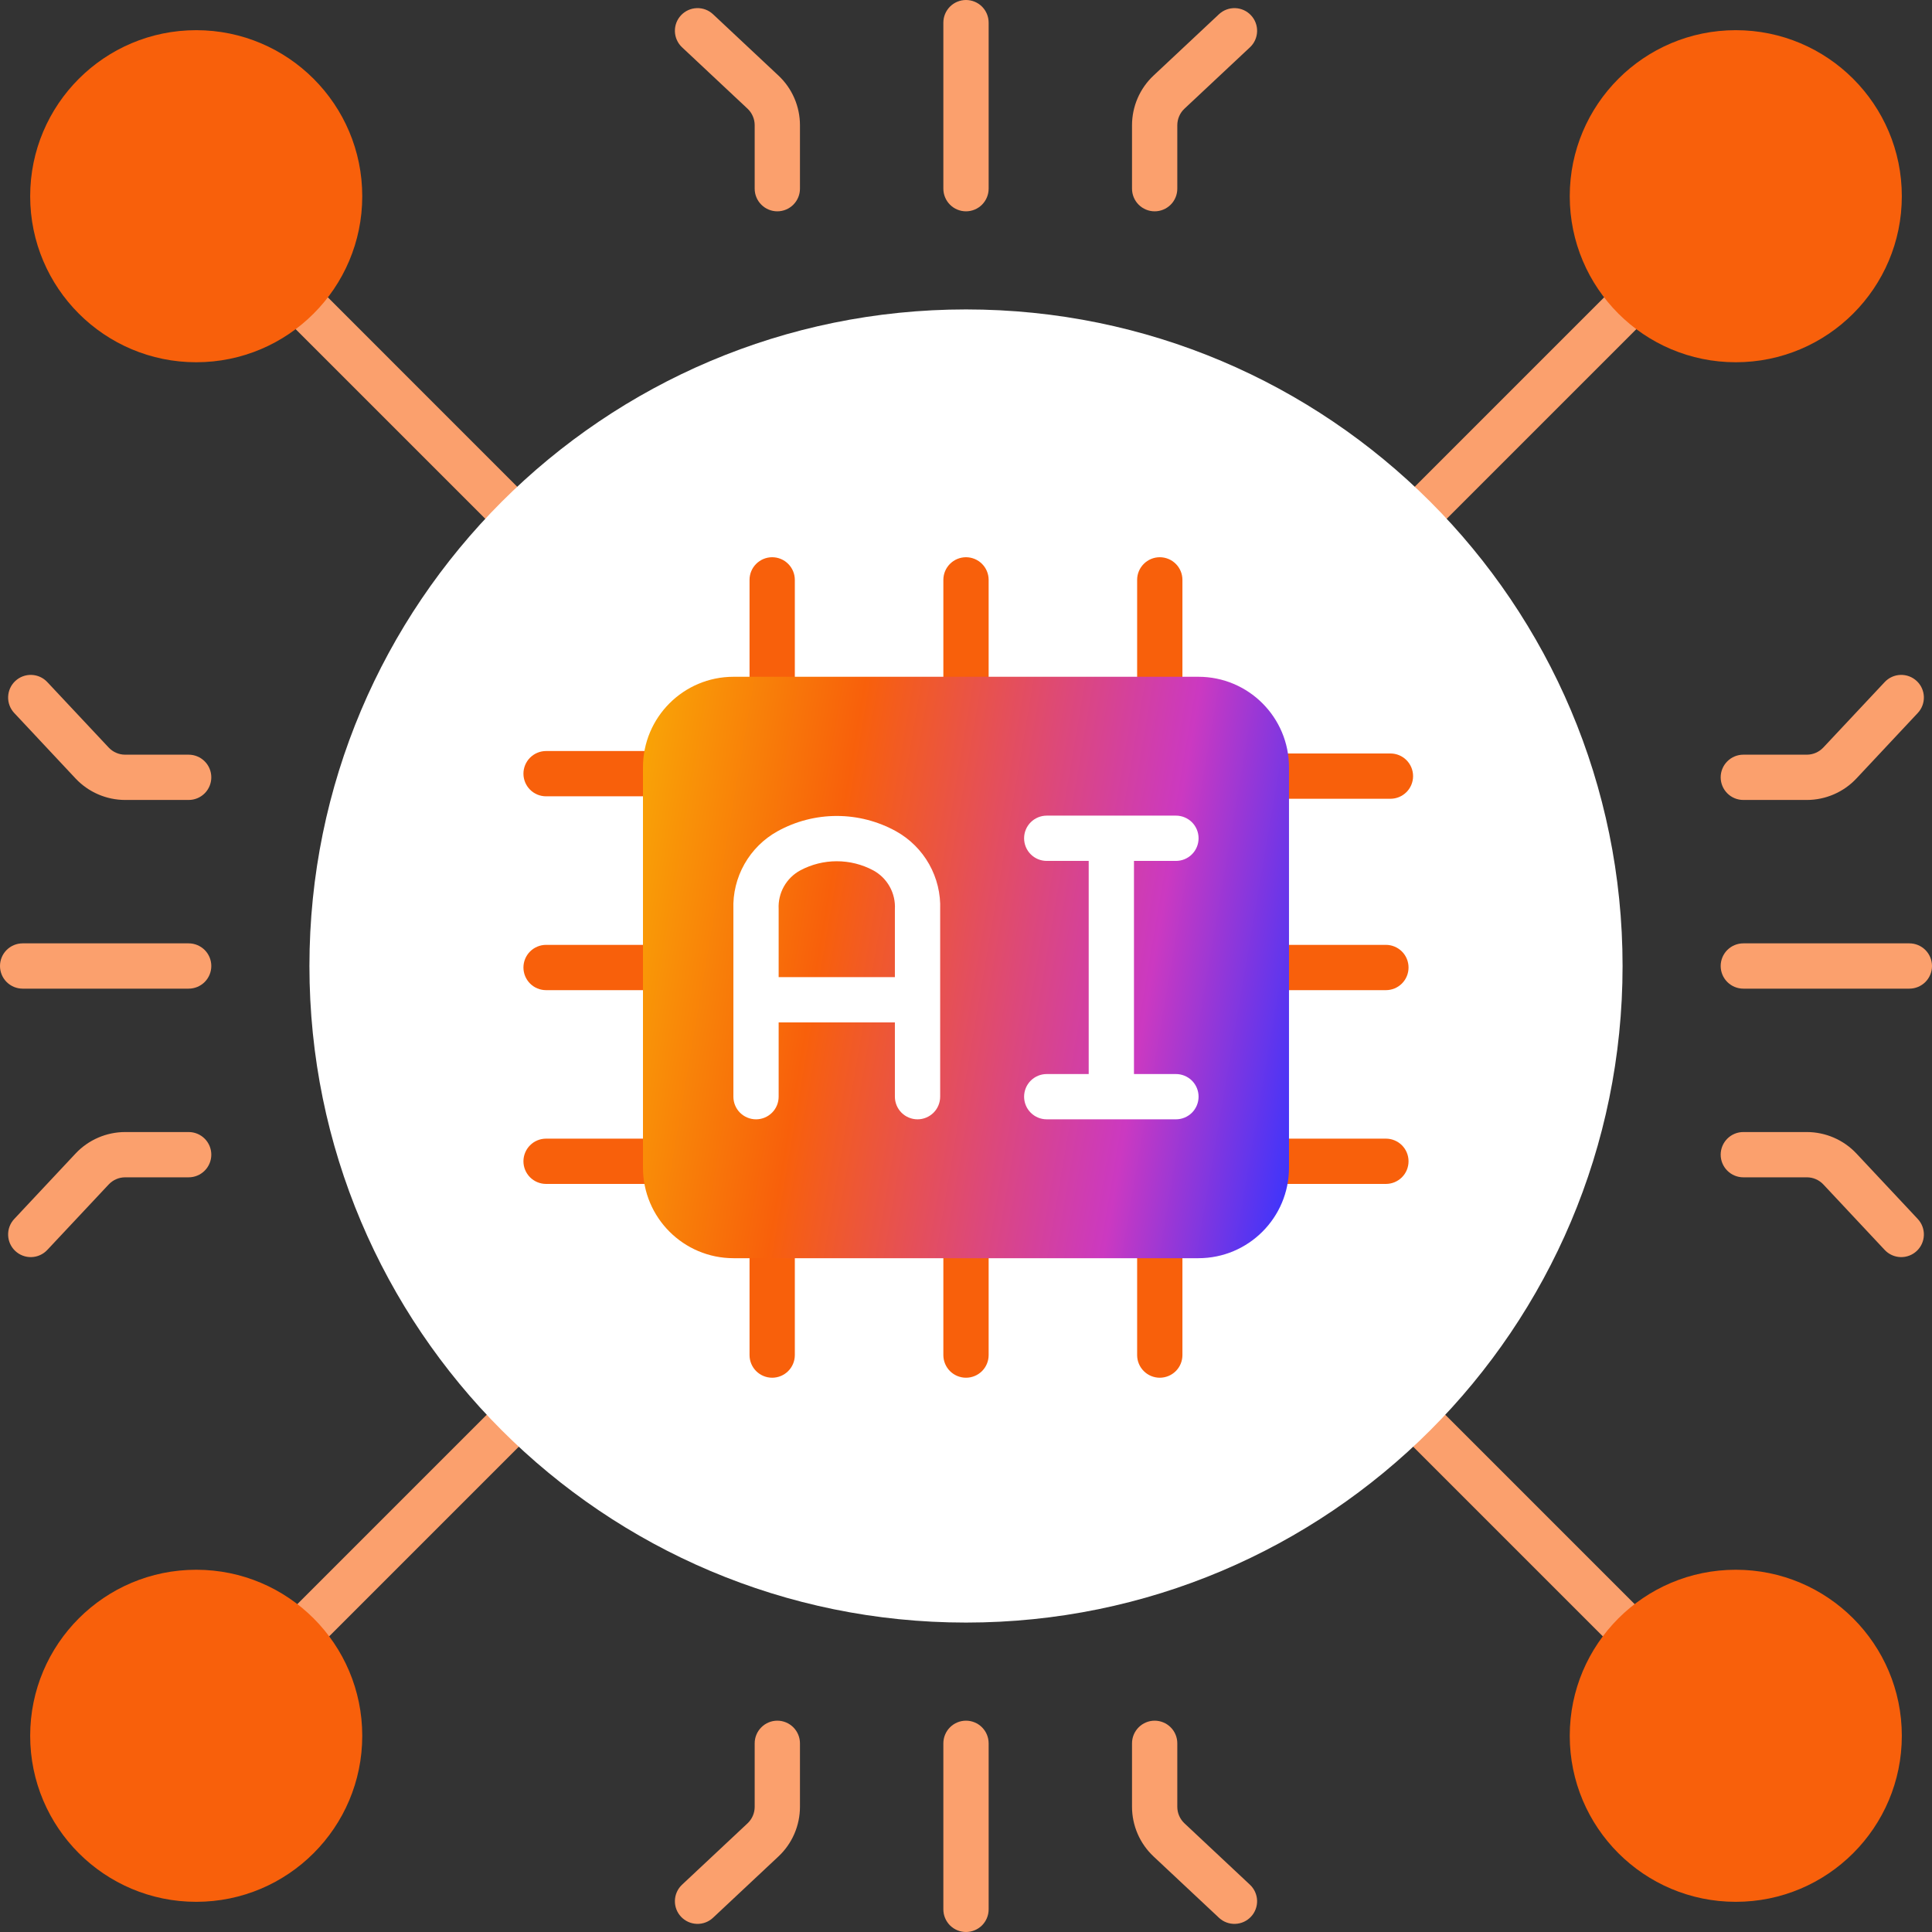<svg width="100" height="100" viewBox="0 0 100 100" fill="none" xmlns="http://www.w3.org/2000/svg">
<rect x="0" y="0" width="100" height="100" fill="#333333" stroke="none"/>
<g clip-path="url(#clip0_2419_6133)">
<path d="M30.781 67.638L7.375 91.044C7.155 91.264 7.032 91.562 7.032 91.873C7.032 92.184 7.155 92.482 7.375 92.702C7.595 92.921 7.893 93.045 8.204 93.045C8.515 93.045 8.813 92.921 9.033 92.701L32.437 69.297C32.546 69.188 32.633 69.059 32.692 68.917C32.751 68.775 32.781 68.622 32.781 68.468C32.781 68.314 32.751 68.162 32.692 68.02C32.633 67.877 32.547 67.748 32.438 67.639C32.33 67.53 32.201 67.444 32.058 67.385C31.916 67.326 31.764 67.296 31.61 67.295C31.456 67.295 31.304 67.326 31.162 67.384C31.019 67.443 30.89 67.529 30.781 67.638Z" fill="#FBA06D"/>
<path d="M69.219 67.638C68.999 67.419 68.7 67.295 68.389 67.295C68.079 67.296 67.781 67.419 67.561 67.639C67.341 67.859 67.218 68.157 67.218 68.468C67.218 68.779 67.342 69.077 67.561 69.297L90.967 92.703C91.187 92.923 91.485 93.047 91.796 93.047C92.106 93.047 92.405 92.923 92.624 92.704C92.844 92.484 92.968 92.186 92.968 91.875C92.968 91.564 92.844 91.266 92.625 91.046L69.219 67.638Z" fill="#FBA06D"/>
<path d="M92.625 7.451C92.516 7.342 92.387 7.256 92.245 7.197C92.102 7.138 91.95 7.107 91.796 7.107C91.642 7.107 91.49 7.138 91.347 7.197C91.205 7.256 91.076 7.342 90.967 7.451L67.561 30.86C67.357 31.082 67.246 31.375 67.253 31.678C67.259 31.98 67.382 32.268 67.596 32.482C67.81 32.695 68.099 32.818 68.401 32.824C68.703 32.83 68.996 32.719 69.219 32.514L92.625 9.108C92.844 8.888 92.968 8.59 92.968 8.279C92.968 7.969 92.844 7.671 92.625 7.451Z" fill="#FBA06D"/>
<path d="M32.437 30.86L9.031 7.451C8.811 7.231 8.513 7.107 8.203 7.107C7.892 7.107 7.594 7.231 7.374 7.45C7.154 7.67 7.03 7.968 7.03 8.279C7.03 8.59 7.154 8.888 7.373 9.108L30.781 32.514C30.888 32.631 31.017 32.726 31.161 32.792C31.305 32.857 31.462 32.893 31.62 32.897C31.779 32.901 31.936 32.873 32.083 32.814C32.23 32.755 32.364 32.667 32.476 32.555C32.588 32.443 32.677 32.309 32.736 32.162C32.795 32.015 32.823 31.857 32.82 31.699C32.816 31.54 32.78 31.384 32.715 31.24C32.649 31.096 32.554 30.966 32.437 30.86Z" fill="#FBA06D"/>
<path d="M50 83.984C68.769 83.984 83.984 68.769 83.984 50C83.984 31.231 68.769 16.016 50 16.016C31.231 16.016 16.016 31.231 16.016 50C16.016 68.769 31.231 83.984 50 83.984Z" fill="white"/>
<path d="M89.844 18.75C94.59 18.75 98.438 14.902 98.438 10.156C98.438 5.41 94.59 1.562 89.844 1.562C85.097 1.562 81.25 5.41 81.25 10.156C81.25 14.902 85.097 18.75 89.844 18.75Z" fill="#F8600B"/>
<path d="M10.156 18.75C14.902 18.75 18.75 14.902 18.75 10.156C18.75 5.41 14.902 1.562 10.156 1.562C5.41 1.562 1.562 5.41 1.562 10.156C1.562 14.902 5.41 18.75 10.156 18.75Z" fill="#F8600B"/>
<path d="M89.844 98.438C94.59 98.438 98.438 94.59 98.438 89.844C98.438 85.098 94.59 81.25 89.844 81.25C85.097 81.25 81.25 85.098 81.25 89.844C81.25 94.59 85.097 98.438 89.844 98.438Z" fill="#F8600B"/>
<path d="M10.156 98.438C14.902 98.438 18.75 94.59 18.75 89.844C18.75 85.098 14.902 81.25 10.156 81.25C5.41 81.25 1.562 85.098 1.562 89.844C1.562 94.59 5.41 98.438 10.156 98.438Z" fill="#F8600B"/>
<path d="M35.303 2.448L38.692 5.625C38.809 5.734 38.901 5.866 38.965 6.013C39.029 6.16 39.062 6.318 39.062 6.477V9.766C39.062 10.076 39.186 10.375 39.406 10.594C39.625 10.814 39.923 10.938 40.234 10.938C40.545 10.938 40.843 10.814 41.063 10.594C41.282 10.375 41.406 10.076 41.406 9.766V6.477C41.405 5.997 41.306 5.521 41.115 5.08C40.924 4.639 40.645 4.242 40.294 3.913L36.906 0.737C36.794 0.632 36.662 0.549 36.518 0.495C36.373 0.441 36.22 0.416 36.066 0.421C35.756 0.431 35.462 0.564 35.249 0.791C35.036 1.018 34.923 1.32 34.933 1.63C34.943 1.941 35.076 2.235 35.303 2.448Z" fill="#FBA06D"/>
<path d="M58.593 6.478V9.766C58.593 10.077 58.717 10.375 58.937 10.595C59.156 10.814 59.454 10.938 59.765 10.938C60.076 10.938 60.374 10.814 60.594 10.595C60.814 10.375 60.937 10.077 60.937 9.766V6.478C60.938 6.318 60.971 6.16 61.035 6.013C61.098 5.866 61.191 5.734 61.308 5.625L64.696 2.45C64.924 2.238 65.057 1.944 65.067 1.633C65.078 1.322 64.964 1.019 64.751 0.792C64.539 0.565 64.245 0.431 63.934 0.421C63.623 0.411 63.321 0.524 63.093 0.737L59.706 3.912C59.355 4.241 59.076 4.639 58.884 5.08C58.693 5.521 58.594 5.997 58.593 6.478Z" fill="#FBA06D"/>
<path d="M50 0C49.689 0 49.391 0.123 49.171 0.343C48.952 0.563 48.828 0.861 48.828 1.172V9.766C48.828 10.076 48.952 10.374 49.171 10.594C49.391 10.814 49.689 10.938 50 10.938C50.311 10.938 50.609 10.814 50.829 10.594C51.048 10.374 51.172 10.076 51.172 9.766V1.172C51.172 0.861 51.048 0.563 50.829 0.343C50.609 0.123 50.311 0 50 0Z" fill="#FBA06D"/>
<path d="M40.234 89.062C39.923 89.062 39.625 89.186 39.406 89.406C39.186 89.626 39.062 89.924 39.062 90.234V93.523C39.062 93.683 39.029 93.841 38.965 93.989C38.901 94.135 38.808 94.268 38.691 94.377L35.303 97.552C35.076 97.765 34.943 98.059 34.933 98.37C34.923 98.68 35.036 98.983 35.249 99.209C35.462 99.436 35.756 99.569 36.066 99.579C36.377 99.59 36.679 99.476 36.906 99.263L40.294 96.088C40.644 95.759 40.924 95.362 41.115 94.921C41.306 94.479 41.405 94.004 41.406 93.523V90.234C41.406 89.924 41.282 89.626 41.063 89.406C40.843 89.186 40.545 89.062 40.234 89.062Z" fill="#FBA06D"/>
<path d="M64.696 97.552L61.307 94.375C61.191 94.266 61.098 94.134 61.034 93.987C60.97 93.841 60.937 93.683 60.937 93.523V90.234C60.937 89.924 60.814 89.626 60.594 89.406C60.374 89.186 60.076 89.062 59.765 89.062C59.454 89.062 59.156 89.186 58.937 89.406C58.717 89.626 58.593 89.924 58.593 90.234V93.523C58.594 94.003 58.693 94.479 58.884 94.92C59.075 95.361 59.355 95.758 59.705 96.088L63.093 99.263C63.32 99.476 63.622 99.59 63.933 99.579C64.244 99.569 64.538 99.436 64.75 99.209C64.963 98.983 65.077 98.68 65.067 98.37C65.056 98.059 64.923 97.765 64.696 97.552Z" fill="#FBA06D"/>
<path d="M50 89.062C49.689 89.062 49.391 89.186 49.171 89.406C48.952 89.626 48.828 89.924 48.828 90.234V98.828C48.828 99.139 48.952 99.437 49.171 99.657C49.391 99.876 49.689 100 50 100C50.311 100 50.609 99.876 50.829 99.657C51.048 99.437 51.172 99.139 51.172 98.828V90.234C51.172 89.924 51.048 89.626 50.829 89.406C50.609 89.186 50.311 89.062 50 89.062Z" fill="#FBA06D"/>
<path d="M10.937 59.766C10.937 59.455 10.814 59.157 10.594 58.937C10.374 58.717 10.076 58.594 9.765 58.594H6.477C5.996 58.595 5.521 58.694 5.08 58.885C4.639 59.076 4.241 59.355 3.912 59.706L0.737 63.094C0.524 63.321 0.41 63.623 0.421 63.934C0.431 64.245 0.564 64.539 0.791 64.751C1.018 64.964 1.32 65.077 1.63 65.067C1.941 65.057 2.235 64.924 2.447 64.697L5.625 61.309C5.734 61.192 5.866 61.099 6.013 61.035C6.159 60.971 6.317 60.938 6.477 60.938H9.765C10.076 60.938 10.374 60.814 10.594 60.594C10.814 60.374 10.937 60.076 10.937 59.766Z" fill="#FBA06D"/>
<path d="M3.912 40.295C4.242 40.645 4.639 40.924 5.08 41.115C5.521 41.306 5.997 41.405 6.477 41.406H9.765C10.076 41.406 10.374 41.283 10.594 41.063C10.814 40.843 10.937 40.545 10.937 40.234C10.937 39.923 10.814 39.625 10.594 39.406C10.374 39.186 10.076 39.062 9.765 39.062H6.477C6.317 39.062 6.159 39.029 6.013 38.965C5.866 38.902 5.734 38.809 5.625 38.692L2.447 35.303C2.235 35.076 1.941 34.943 1.63 34.933C1.32 34.923 1.018 35.036 0.791 35.249C0.564 35.461 0.431 35.755 0.421 36.066C0.41 36.377 0.524 36.678 0.737 36.905L3.912 40.295Z" fill="#FBA06D"/>
<path d="M9.765 51.172C10.076 51.172 10.374 51.048 10.594 50.829C10.814 50.609 10.937 50.311 10.937 50C10.937 49.689 10.814 49.391 10.594 49.171C10.374 48.952 10.076 48.828 9.765 48.828H1.171C0.861 48.828 0.563 48.952 0.343 49.171C0.123 49.391 -0 49.689 -0 50C-0 50.311 0.123 50.609 0.343 50.829C0.563 51.048 0.861 51.172 1.171 51.172H9.765Z" fill="#FBA06D"/>
<path d="M96.088 59.705C95.758 59.355 95.361 59.076 94.92 58.885C94.479 58.694 94.003 58.595 93.523 58.594H90.234C89.924 58.594 89.626 58.717 89.406 58.937C89.186 59.157 89.062 59.455 89.062 59.766C89.062 60.076 89.186 60.374 89.406 60.594C89.626 60.814 89.924 60.938 90.234 60.938H93.523C93.683 60.938 93.841 60.97 93.988 61.034C94.135 61.098 94.268 61.191 94.377 61.308L97.552 64.697C97.765 64.924 98.059 65.057 98.369 65.067C98.68 65.077 98.982 64.964 99.209 64.751C99.436 64.539 99.569 64.245 99.579 63.934C99.589 63.623 99.476 63.321 99.263 63.094L96.088 59.705Z" fill="#FBA06D"/>
<path d="M90.234 41.406H93.523C94.003 41.405 94.479 41.306 94.92 41.115C95.361 40.924 95.759 40.645 96.088 40.294L99.263 36.905C99.476 36.678 99.589 36.377 99.579 36.066C99.569 35.755 99.436 35.461 99.209 35.249C98.982 35.036 98.68 34.923 98.369 34.933C98.059 34.943 97.765 35.076 97.552 35.303L94.375 38.691C94.265 38.808 94.133 38.901 93.986 38.965C93.838 39.029 93.68 39.062 93.519 39.062H90.234C89.924 39.062 89.626 39.186 89.406 39.406C89.186 39.625 89.062 39.923 89.062 40.234C89.062 40.545 89.186 40.843 89.406 41.063C89.626 41.283 89.924 41.406 90.234 41.406Z" fill="#FBA06D"/>
<path d="M98.828 48.828H90.234C89.924 48.828 89.626 48.952 89.406 49.171C89.186 49.391 89.062 49.689 89.062 50C89.062 50.311 89.186 50.609 89.406 50.829C89.626 51.048 89.924 51.172 90.234 51.172H98.828C99.139 51.172 99.437 51.048 99.657 50.829C99.876 50.609 100 50.311 100 50C100 49.689 99.876 49.391 99.657 49.171C99.437 48.952 99.139 48.828 98.828 48.828Z" fill="#FBA06D"/>
<path d="M71.968 39H66.172C65.861 39 65.563 39.123 65.343 39.343C65.124 39.563 65 39.861 65 40.172C65 40.483 65.124 40.781 65.343 41.001C65.563 41.22 65.861 41.344 66.172 41.344H71.969C72.279 41.344 72.578 41.22 72.797 41.001C73.017 40.781 73.141 40.483 73.141 40.172C73.141 39.861 73.017 39.563 72.797 39.343C72.578 39.123 72.279 39 71.968 39Z" fill="#F8600B"/>
<path d="M71.734 48.906H65.938C65.627 48.906 65.329 49.03 65.109 49.249C64.889 49.469 64.766 49.767 64.766 50.078C64.766 50.389 64.889 50.687 65.109 50.907C65.329 51.127 65.627 51.25 65.938 51.25H71.734C72.045 51.25 72.343 51.127 72.563 50.907C72.783 50.687 72.906 50.389 72.906 50.078C72.906 49.767 72.783 49.469 72.563 49.249C72.343 49.03 72.044 48.906 71.734 48.906Z" fill="#F8600B"/>
<path d="M71.734 58.936H65.938C65.627 58.936 65.329 59.059 65.109 59.279C64.889 59.499 64.766 59.797 64.766 60.108C64.766 60.419 64.889 60.717 65.109 60.937C65.329 61.156 65.627 61.28 65.938 61.28H71.734C72.045 61.28 72.343 61.156 72.563 60.937C72.783 60.717 72.906 60.419 72.906 60.108C72.906 59.797 72.783 59.499 72.563 59.279C72.343 59.059 72.044 58.936 71.734 58.936Z" fill="#F8600B"/>
<path d="M39.968 28.842C39.657 28.842 39.359 28.966 39.139 29.186C38.919 29.405 38.796 29.703 38.796 30.014V35.811C38.796 36.122 38.919 36.42 39.139 36.64C39.359 36.859 39.657 36.983 39.968 36.983C40.279 36.983 40.577 36.859 40.796 36.64C41.016 36.42 41.14 36.122 41.14 35.811V30.014C41.14 29.703 41.016 29.405 40.796 29.186C40.577 28.966 40.279 28.842 39.968 28.842Z" fill="#F8600B"/>
<path d="M50 36.983C50.311 36.983 50.609 36.859 50.829 36.64C51.048 36.42 51.172 36.122 51.172 35.811V30.014C51.172 29.703 51.048 29.405 50.829 29.186C50.609 28.966 50.311 28.842 50 28.842C49.689 28.842 49.391 28.966 49.171 29.186C48.952 29.405 48.828 29.703 48.828 30.014V35.811C48.828 36.122 48.952 36.42 49.171 36.64C49.391 36.859 49.689 36.983 50 36.983Z" fill="#F8600B"/>
<path d="M60.03 28.842C59.719 28.842 59.421 28.966 59.202 29.186C58.982 29.405 58.858 29.703 58.858 30.014V35.811C58.858 36.122 58.982 36.42 59.202 36.64C59.421 36.859 59.719 36.983 60.03 36.983C60.341 36.983 60.639 36.859 60.859 36.64C61.079 36.42 61.202 36.122 61.202 35.811V30.014C61.202 29.703 61.079 29.405 60.859 29.186C60.639 28.966 60.341 28.842 60.03 28.842Z" fill="#F8600B"/>
<path d="M39.968 71.311C40.279 71.311 40.577 71.187 40.796 70.968C41.016 70.748 41.14 70.45 41.14 70.139V64.341C41.14 64.031 41.016 63.732 40.796 63.513C40.577 63.293 40.279 63.169 39.968 63.169C39.657 63.169 39.359 63.293 39.139 63.513C38.919 63.732 38.796 64.031 38.796 64.341V70.139C38.796 70.45 38.919 70.748 39.139 70.968C39.359 71.187 39.657 71.311 39.968 71.311Z" fill="#F8600B"/>
<path d="M48.828 70.139C48.828 70.45 48.952 70.748 49.171 70.968C49.391 71.187 49.689 71.311 50 71.311C50.311 71.311 50.609 71.187 50.829 70.968C51.048 70.748 51.172 70.45 51.172 70.139V64.341C51.172 64.031 51.048 63.732 50.829 63.513C50.609 63.293 50.311 63.169 50 63.169C49.689 63.169 49.391 63.293 49.171 63.513C48.952 63.732 48.828 64.031 48.828 64.341V70.139Z" fill="#F8600B"/>
<path d="M60.03 63.169C59.719 63.169 59.421 63.293 59.202 63.513C58.982 63.732 58.858 64.031 58.858 64.341V70.139C58.858 70.45 58.982 70.748 59.202 70.968C59.421 71.187 59.719 71.311 60.03 71.311C60.341 71.311 60.639 71.187 60.859 70.968C61.079 70.748 61.202 70.45 61.202 70.139V64.341C61.202 64.031 61.079 63.732 60.859 63.513C60.639 63.293 60.341 63.169 60.03 63.169Z" fill="#F8600B"/>
<path d="M34.062 38.873H28.265C27.954 38.873 27.656 38.997 27.436 39.217C27.217 39.437 27.093 39.735 27.093 40.045C27.093 40.356 27.217 40.654 27.436 40.874C27.656 41.094 27.954 41.217 28.265 41.217H34.062C34.373 41.217 34.671 41.094 34.891 40.874C35.111 40.654 35.234 40.356 35.234 40.045C35.234 39.735 35.111 39.437 34.891 39.217C34.671 38.997 34.373 38.873 34.062 38.873Z" fill="#F8600B"/>
<path d="M34.062 48.906H28.265C27.954 48.906 27.656 49.03 27.436 49.249C27.217 49.469 27.093 49.767 27.093 50.078C27.093 50.389 27.217 50.687 27.436 50.907C27.656 51.127 27.954 51.25 28.265 51.25H34.062C34.373 51.25 34.671 51.127 34.891 50.907C35.111 50.687 35.234 50.389 35.234 50.078C35.234 49.767 35.111 49.469 34.891 49.249C34.671 49.03 34.373 48.906 34.062 48.906Z" fill="#F8600B"/>
<path d="M34.062 58.936H28.265C27.954 58.936 27.656 59.059 27.436 59.279C27.217 59.499 27.093 59.797 27.093 60.108C27.093 60.419 27.217 60.717 27.436 60.937C27.656 61.156 27.954 61.28 28.265 61.28H34.062C34.373 61.28 34.671 61.156 34.891 60.937C35.111 60.717 35.234 60.419 35.234 60.108C35.234 59.797 35.111 59.499 34.891 59.279C34.671 59.059 34.373 58.936 34.062 58.936Z" fill="#F8600B"/>
<path d="M62.03 35.03H37.968C35.379 35.03 33.28 37.129 33.28 39.717V60.436C33.28 63.025 35.379 65.124 37.968 65.124H62.03C64.619 65.124 66.718 63.025 66.718 60.436V39.717C66.718 37.129 64.619 35.03 62.03 35.03Z" fill="url(#paint0_linear_2419_6133)"/>
<path d="M46.377 43.025C45.438 42.506 44.384 42.234 43.311 42.234C42.239 42.234 41.184 42.506 40.246 43.025C39.529 43.422 38.936 44.01 38.533 44.723C38.129 45.436 37.931 46.247 37.96 47.066V56.764C37.96 57.075 38.083 57.373 38.303 57.593C38.523 57.812 38.821 57.936 39.132 57.936C39.443 57.936 39.74 57.812 39.96 57.593C40.18 57.373 40.303 57.075 40.303 56.764V52.92H46.319V56.764C46.319 57.075 46.443 57.373 46.662 57.593C46.882 57.812 47.18 57.936 47.491 57.936C47.802 57.936 48.1 57.812 48.32 57.593C48.539 57.373 48.663 57.075 48.663 56.764V47.083C48.694 46.262 48.496 45.448 48.093 44.731C47.689 44.015 47.096 43.424 46.377 43.025ZM46.319 50.576H40.303V47.048C40.282 46.643 40.376 46.239 40.575 45.885C40.774 45.531 41.07 45.24 41.428 45.048C42.008 44.739 42.654 44.578 43.311 44.578C43.968 44.578 44.615 44.739 45.195 45.048C45.555 45.242 45.852 45.535 46.051 45.893C46.25 46.25 46.343 46.656 46.319 47.065V50.576Z" fill="white"/>
<path d="M62.038 56.764C62.038 56.453 61.915 56.155 61.695 55.935C61.475 55.716 61.177 55.592 60.866 55.592H58.694V44.561H60.866C61.177 44.561 61.475 44.438 61.695 44.218C61.915 43.998 62.038 43.7 62.038 43.389C62.038 43.078 61.915 42.78 61.695 42.56C61.475 42.341 61.177 42.217 60.866 42.217H54.179C53.868 42.217 53.57 42.341 53.35 42.56C53.13 42.78 53.007 43.078 53.007 43.389C53.007 43.7 53.13 43.998 53.35 44.218C53.57 44.438 53.868 44.561 54.179 44.561H56.351V55.592H54.179C53.868 55.592 53.57 55.716 53.35 55.935C53.13 56.155 53.007 56.453 53.007 56.764C53.007 57.075 53.13 57.373 53.35 57.593C53.57 57.813 53.868 57.936 54.179 57.936H60.866C61.177 57.936 61.475 57.813 61.695 57.593C61.915 57.373 62.038 57.075 62.038 56.764Z" fill="white"/>
</g>
<defs>
<linearGradient id="paint0_linear_2419_6133" x1="35.539" y1="21.759" x2="73.013" y2="28.138" gradientUnits="userSpaceOnUse">
<stop stop-color="#F9A706"/>
<stop offset="0.3" stop-color="#F8600B"/>
<stop offset="0.75" stop-color="#CB39C1"/>
<stop offset="1" stop-color="#3534FF"/>
</linearGradient>
<clipPath id="clip0_2419_6133">
<rect width="100" height="100" fill="white"/>
</clipPath>
</defs>
</svg>
